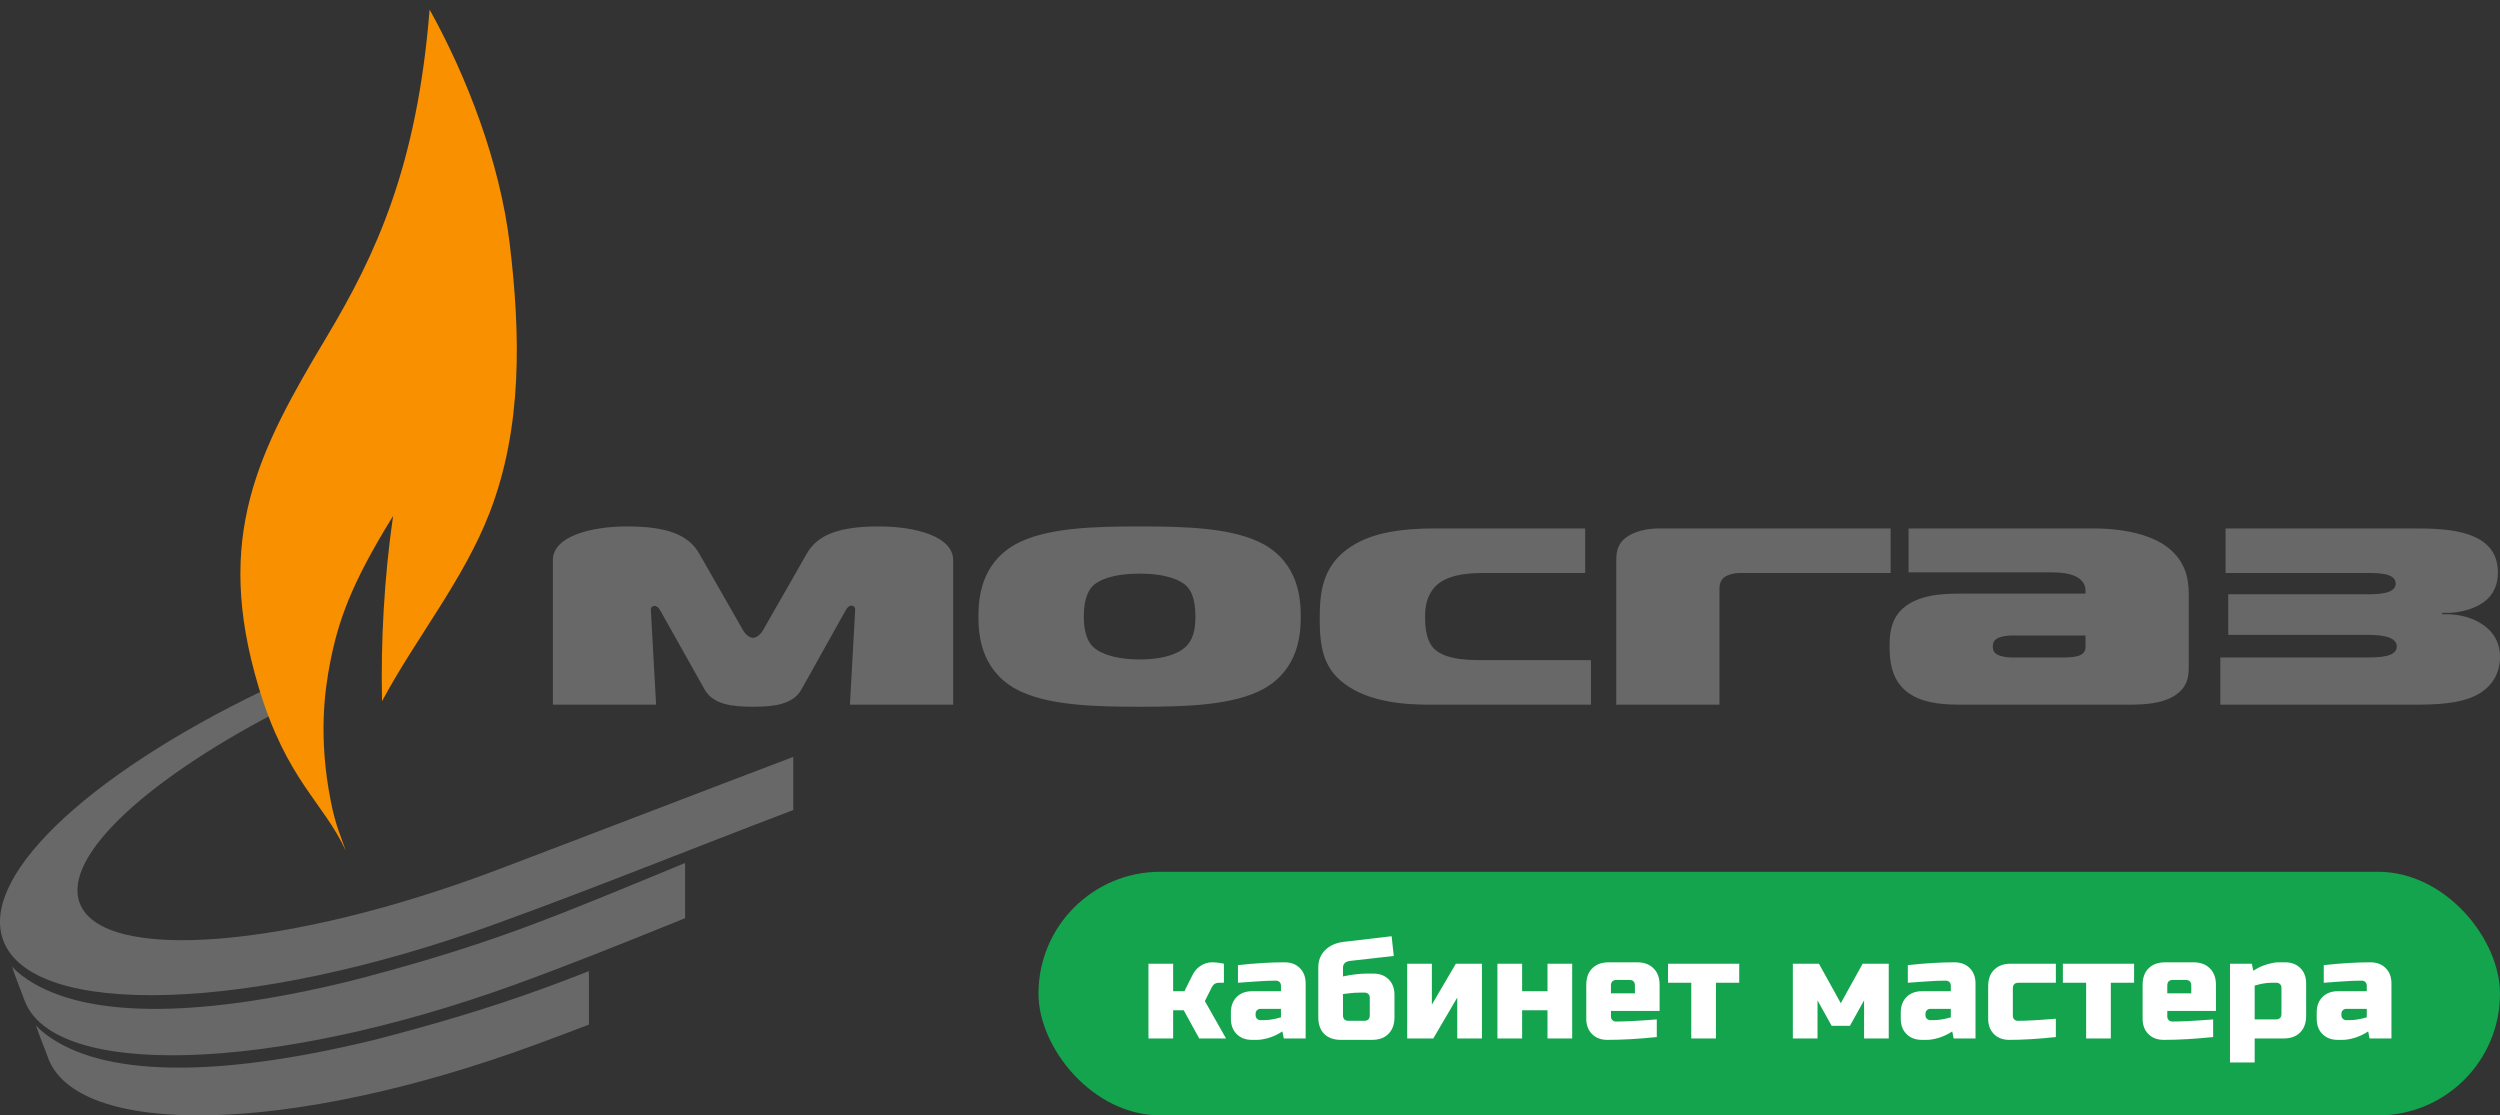 <svg width="195" height="87" viewBox="0 0 195 87" fill="none" xmlns="http://www.w3.org/2000/svg">
<rect x="0" y="0" width="195" height="87" fill="#333333" stroke="none"/>
<g clip-path="url(#clip0_312_317)">
<path fill-rule="evenodd" clip-rule="evenodd" d="M53.436 71.619C49.01 73.41 44.582 75.201 40.11 76.82C21.183 83.671 4.068 84.183 1.889 77.962C1.724 77.494 1.07 75.885 0.938 75.387C1.136 75.627 1.519 75.95 1.689 76.079C6.087 79.417 14.908 79.559 27.35 76.512C31.398 75.466 35.9 74.176 40.536 72.481C44.31 71.1 48.818 69.22 53.438 67.312V71.547L53.436 71.619Z" fill="#696868"/>
<path fill-rule="evenodd" clip-rule="evenodd" d="M61.874 63.185C54.063 66.148 46.297 69.308 38.444 72.145C19.52 78.981 2.408 79.491 0.229 73.284C-1.596 68.083 7.643 59.815 21.817 53.25L22.493 55.081C11.703 60.554 4.852 66.737 6.211 70.425C7.957 75.163 22.581 73.993 38.869 67.816C46.542 64.906 54.201 61.948 61.875 59.038V63.103L61.874 63.185Z" fill="#696868"/>
<path fill-rule="evenodd" clip-rule="evenodd" d="M45.938 79.919C44.618 80.423 43.298 80.921 41.975 81.409C22.488 88.614 5.84 88.764 3.703 82.385C3.546 81.917 2.944 80.479 2.812 79.984C3.011 80.223 3.393 80.544 3.564 80.673C7.961 83.996 16.779 84.137 29.218 81.104C33.265 80.061 37.766 78.778 42.4 77.09C43.517 76.683 44.699 76.233 45.928 75.75L45.938 76.316V79.919Z" fill="#696868"/>
<path fill-rule="evenodd" clip-rule="evenodd" d="M159.054 54.965V51.281H161.068C161.478 51.281 162.012 51.23 162.258 51.1C162.628 50.919 162.67 50.66 162.67 50.426V49.57H159.054V46.302H162.67V46.094C162.67 45.861 162.628 45.498 162.258 45.187C161.642 44.668 160.616 44.642 159.794 44.642H159.054V41.218H163.286C165.956 41.218 167.722 41.815 168.667 42.411C170.474 43.526 170.721 45.161 170.721 46.276V52.034C170.721 52.76 170.639 53.59 169.653 54.238C168.626 54.913 167.189 54.965 165.956 54.965L159.054 54.965ZM173.186 54.965H188.058C189.906 54.965 191.796 54.939 193.233 54.187C194.096 53.72 195 52.812 195 51.23C195 50.452 194.754 49.492 193.686 48.74C192.576 47.962 191.262 47.884 190.482 47.91V47.806C192.083 47.858 193.11 47.391 193.686 47.002C194.63 46.328 194.836 45.394 194.836 44.668C194.836 43.864 194.63 42.775 193.358 42.048C191.836 41.192 189.536 41.218 188.016 41.218H173.597V44.694H184.648C185.51 44.694 186.865 44.694 186.865 45.524C186.865 46.328 185.469 46.354 184.607 46.354H173.802V49.518H184.565C185.469 49.518 186.948 49.57 186.948 50.426C186.948 51.256 185.552 51.281 184.648 51.281H173.186V54.965ZM148.866 44.642H159.054V41.218H148.866V44.642ZM159.054 46.302V49.57H156.959C156.713 49.57 156.138 49.596 155.768 49.804C155.48 49.985 155.439 50.218 155.439 50.452C155.439 50.66 155.48 50.867 155.768 51.048C156.055 51.204 156.508 51.281 156.878 51.281H159.054V54.965H153.139C151.784 54.965 150.304 54.913 149.154 54.238C147.898 53.523 147.533 52.331 147.428 51.32V49.539C147.541 48.559 147.94 47.541 149.277 46.898C150.469 46.328 151.866 46.302 153.139 46.302H159.054ZM147.428 44.694H147.469V41.218H147.428V44.694ZM147.428 41.218V44.694L135.639 44.694C135.269 44.694 134.776 44.824 134.529 45.005C134.324 45.135 134.119 45.394 134.119 45.913V54.965H126.067V43.838C126.067 43.319 126.067 42.593 126.683 42.048C126.97 41.789 127.792 41.218 129.435 41.218H147.428ZM147.428 49.539C147.396 49.824 147.387 50.105 147.387 50.374C147.387 50.651 147.393 50.975 147.428 51.32V49.539ZM88.888 55.125V51.437C91.066 51.437 92.052 50.841 92.422 50.504C93.079 49.933 93.243 49.078 93.243 48.092C93.243 46.639 92.874 45.99 92.463 45.627C92.052 45.291 91.107 44.746 88.888 44.746V41.062C92.339 41.062 96.201 41.14 98.583 42.463C101.295 43.993 101.459 46.717 101.459 48.092C101.459 49.466 101.295 52.19 98.583 53.72C96.201 55.047 92.339 55.125 88.888 55.125ZM124.094 54.965V51.489H116.125C114.893 51.489 112.798 51.567 111.812 50.555C111.606 50.322 111.154 49.751 111.154 48.169C111.155 47.469 111.236 46.898 111.524 46.354C111.976 45.472 112.92 44.694 115.674 44.694L123.643 44.694V41.218H111.935C109.347 41.218 107.046 41.53 105.362 42.645C103.103 44.123 102.938 46.276 102.938 48.273C102.938 50.374 103.185 52.086 104.869 53.331C106.841 54.809 109.675 54.965 111.524 54.965L124.094 54.965ZM65.966 47.599C66.089 47.365 66.254 47.235 66.418 47.235C66.5 47.235 66.705 47.288 66.705 47.547L66.294 54.965H74.346V43.682C74.346 41.867 71.47 41.062 68.554 41.062C65.555 41.062 63.788 41.659 62.926 43.19L59.516 49.155C59.311 49.518 58.982 49.751 58.735 49.751C58.489 49.751 58.161 49.518 57.955 49.155L54.545 43.19C53.683 41.659 51.916 41.062 48.917 41.062C46.001 41.062 43.125 41.867 43.125 43.682V54.965H51.176L50.766 47.572C50.766 47.339 50.93 47.261 51.053 47.261C51.218 47.261 51.382 47.391 51.505 47.625L54.956 53.772C55.613 54.965 57.133 55.125 58.735 55.125C60.337 55.125 61.858 54.965 62.515 53.772L65.966 47.599ZM88.888 41.062V44.746C86.67 44.746 85.726 45.291 85.315 45.627C85.027 45.887 84.534 46.483 84.534 48.092C84.534 49.596 84.986 50.218 85.315 50.504C85.479 50.66 86.424 51.437 88.888 51.437V55.125C85.438 55.125 81.576 55.047 79.194 53.72C76.483 52.19 76.318 49.466 76.318 48.092C76.318 46.717 76.483 43.993 79.194 42.463C81.576 41.14 85.438 41.062 88.888 41.062Z" fill="#696868"/>
<path fill-rule="evenodd" clip-rule="evenodd" d="M29.798 54.695C32.482 49.685 36.166 45.24 38.202 39.96C40.773 33.295 40.592 25.989 39.762 19.048C38.996 12.645 36.41 5.965 33.511 0.75C32.524 12.965 29.356 19.794 25.473 26.29C20.139 35.211 16.651 41.853 20.174 53.598C22.356 60.873 25.223 62.558 26.982 66.375C26.562 65.192 26.166 64.325 25.815 62.566C24.802 57.498 25.339 53.773 25.752 51.676C26.375 48.508 27.312 45.655 30.66 40.248C29.962 45.096 29.696 50.059 29.798 54.695Z" fill="#F99000"/>
<rect x="81" y="68" width="114" height="19" rx="9.5" fill="#14A44D"/>
<path d="M92.33 78.8H91.505V81H89.58V75.17H91.505V77.315H92.385L92.99 76.105C93.21 75.636 93.555 75.317 94.024 75.148C94.192 75.089 94.354 75.06 94.508 75.06C94.757 75.06 94.984 75.078 95.19 75.115L95.465 75.17V76.655H95.08C94.831 76.655 94.647 76.765 94.53 76.985L93.98 78.085L95.63 81H93.54L92.33 78.8ZM98.596 79.57C98.984 79.57 99.424 79.497 99.915 79.35V78.69H98.32C98.21 78.69 98.119 78.727 98.046 78.8C97.972 78.873 97.936 78.965 97.936 79.075V79.185C97.936 79.295 97.972 79.387 98.046 79.46C98.119 79.533 98.21 79.57 98.32 79.57H98.596ZM96.561 75.28C97.903 75.133 99.112 75.06 100.191 75.06C100.689 75.06 101.089 75.21 101.39 75.511C101.69 75.812 101.841 76.211 101.841 76.71V81H100.136L100.026 80.45C99.681 80.677 99.325 80.846 98.959 80.956C98.599 81.059 98.295 81.11 98.046 81.11H97.66C97.162 81.11 96.762 80.96 96.462 80.659C96.161 80.358 96.01 79.959 96.01 79.46V78.965C96.01 78.466 96.161 78.067 96.462 77.766C96.762 77.465 97.162 77.315 97.66 77.315H99.915V76.875C99.915 76.765 99.879 76.673 99.805 76.6C99.732 76.527 99.641 76.49 99.531 76.49C99.054 76.49 98.526 76.512 97.947 76.556C97.374 76.6 96.912 76.633 96.561 76.655V75.28ZM104.752 76.16C105.464 76.013 106.087 75.94 106.623 75.94H107.117C107.616 75.94 108.016 76.09 108.317 76.391C108.617 76.692 108.768 77.091 108.768 77.59V79.35C108.768 79.9 108.61 80.333 108.294 80.648C107.987 80.956 107.558 81.11 107.007 81.11H104.587C104.037 81.11 103.605 80.956 103.289 80.648C102.981 80.333 102.827 79.9 102.827 79.35V75.445C102.827 74.917 103.003 74.473 103.355 74.114C103.715 73.755 104.199 73.538 104.807 73.465L108.547 73.025L108.713 74.565L105.302 74.95C104.936 74.994 104.752 75.177 104.752 75.5V76.16ZM106.402 79.625C106.696 79.625 106.843 79.478 106.843 79.185V77.81C106.843 77.7 106.806 77.608 106.732 77.535C106.659 77.462 106.567 77.425 106.457 77.425H106.072C105.786 77.425 105.53 77.44 105.302 77.469C105.075 77.498 104.892 77.52 104.752 77.535V79.185C104.752 79.478 104.899 79.625 105.193 79.625H106.402ZM113.556 75.17H115.591V81H113.666V77.81L111.796 81H109.761V75.17H111.686V78.36L113.556 75.17ZM120.705 77.315V75.17H122.63V81H120.705V78.8H118.725V81H116.8V75.17H118.725V77.315H120.705ZM126.094 76.435C125.8 76.435 125.654 76.582 125.654 76.875V77.48H127.524V76.875C127.524 76.582 127.377 76.435 127.084 76.435H126.094ZM129.229 80.89C127.813 81.037 126.53 81.11 125.379 81.11C124.88 81.11 124.48 80.96 124.18 80.659C123.879 80.358 123.729 79.959 123.729 79.46V76.82C123.729 76.27 123.883 75.841 124.191 75.533C124.506 75.218 124.939 75.06 125.489 75.06H127.689C128.239 75.06 128.668 75.218 128.976 75.533C129.291 75.841 129.449 76.27 129.449 76.82V78.855H125.654V79.295C125.654 79.405 125.69 79.497 125.764 79.57C125.837 79.643 125.929 79.68 126.039 79.68C126.765 79.68 127.828 79.625 129.229 79.515V80.89ZM133.844 76.655V81H131.919V76.655H130.104V75.17H135.659V76.655H133.844ZM144.297 80.01H142.867L141.767 78.03V81H139.842V75.17H141.877L143.582 78.25L145.287 75.17H147.322V81H145.397V78.03L144.297 80.01ZM150.845 79.57C151.233 79.57 151.673 79.497 152.165 79.35V78.69H150.57C150.46 78.69 150.368 78.727 150.295 78.8C150.221 78.873 150.185 78.965 150.185 79.075V79.185C150.185 79.295 150.221 79.387 150.295 79.46C150.368 79.533 150.46 79.57 150.57 79.57H150.845ZM148.81 75.28C150.152 75.133 151.362 75.06 152.44 75.06C152.938 75.06 153.338 75.21 153.639 75.511C153.939 75.812 154.09 76.211 154.09 76.71V81H152.385L152.275 80.45C151.93 80.677 151.574 80.846 151.208 80.956C150.848 81.059 150.544 81.11 150.295 81.11H149.91C149.411 81.11 149.011 80.96 148.711 80.659C148.41 80.358 148.26 79.959 148.26 79.46V78.965C148.26 78.466 148.41 78.067 148.711 77.766C149.011 77.465 149.411 77.315 149.91 77.315H152.165V76.875C152.165 76.765 152.128 76.673 152.055 76.6C151.981 76.527 151.89 76.49 151.78 76.49C151.303 76.49 150.775 76.512 150.196 76.556C149.624 76.6 149.162 76.633 148.81 76.655V75.28ZM160.357 80.89C158.985 81.037 157.775 81.11 156.727 81.11C156.228 81.11 155.828 80.96 155.528 80.659C155.227 80.358 155.077 79.959 155.077 79.46V76.93C155.077 76.38 155.231 75.951 155.539 75.643C155.854 75.328 156.287 75.17 156.837 75.17H160.357V76.655H157.442C157.148 76.655 157.002 76.802 157.002 77.095V79.24C157.002 79.35 157.038 79.442 157.112 79.515C157.185 79.588 157.277 79.625 157.387 79.625C158.047 79.625 159.037 79.57 160.357 79.46V80.89ZM164.644 76.655V81H162.719V76.655H160.904V75.17H166.459V76.655H164.644ZM169.489 76.435C169.195 76.435 169.049 76.582 169.049 76.875V77.48H170.919V76.875C170.919 76.582 170.772 76.435 170.479 76.435H169.489ZM172.624 80.89C171.208 81.037 169.925 81.11 168.774 81.11C168.275 81.11 167.875 80.96 167.575 80.659C167.274 80.358 167.124 79.959 167.124 79.46V76.82C167.124 76.27 167.278 75.841 167.586 75.533C167.901 75.218 168.334 75.06 168.884 75.06H171.084C171.634 75.06 172.063 75.218 172.371 75.533C172.686 75.841 172.844 76.27 172.844 76.82V78.855H169.049V79.295C169.049 79.405 169.085 79.497 169.159 79.57C169.232 79.643 169.324 79.68 169.434 79.68C170.16 79.68 171.223 79.625 172.624 79.515V80.89ZM177.184 76.655C176.796 76.655 176.356 76.728 175.864 76.875V79.515H177.514C177.808 79.515 177.954 79.368 177.954 79.075V77.04C177.954 76.93 177.918 76.838 177.844 76.765C177.771 76.692 177.679 76.655 177.569 76.655H177.184ZM175.864 81V82.87H173.939V75.17H175.644L175.754 75.72C176.099 75.493 176.451 75.328 176.81 75.225C177.177 75.115 177.485 75.06 177.734 75.06H178.229C178.728 75.06 179.128 75.21 179.428 75.511C179.729 75.812 179.879 76.211 179.879 76.71V79.24C179.879 79.79 179.722 80.223 179.406 80.538C179.098 80.846 178.669 81 178.119 81H175.864ZM183.288 79.57C183.677 79.57 184.117 79.497 184.608 79.35V78.69H183.013C182.903 78.69 182.812 78.727 182.738 78.8C182.665 78.873 182.628 78.965 182.628 79.075V79.185C182.628 79.295 182.665 79.387 182.738 79.46C182.812 79.533 182.903 79.57 183.013 79.57H183.288ZM181.253 75.28C182.595 75.133 183.805 75.06 184.883 75.06C185.382 75.06 185.782 75.21 186.082 75.511C186.383 75.812 186.533 76.211 186.533 76.71V81H184.828L184.718 80.45C184.374 80.677 184.018 80.846 183.651 80.956C183.292 81.059 182.988 81.11 182.738 81.11H182.353C181.855 81.11 181.455 80.96 181.154 80.659C180.854 80.358 180.703 79.959 180.703 79.46V78.965C180.703 78.466 180.854 78.067 181.154 77.766C181.455 77.465 181.855 77.315 182.353 77.315H184.608V76.875C184.608 76.765 184.572 76.673 184.498 76.6C184.425 76.527 184.333 76.49 184.223 76.49C183.747 76.49 183.219 76.512 182.639 76.556C182.067 76.6 181.605 76.633 181.253 76.655V75.28Z" fill="white"/>
</g>
<defs>
<clipPath id="clip0_312_317">
<rect width="195" height="87" fill="white"/>
</clipPath>
</defs>
</svg>
